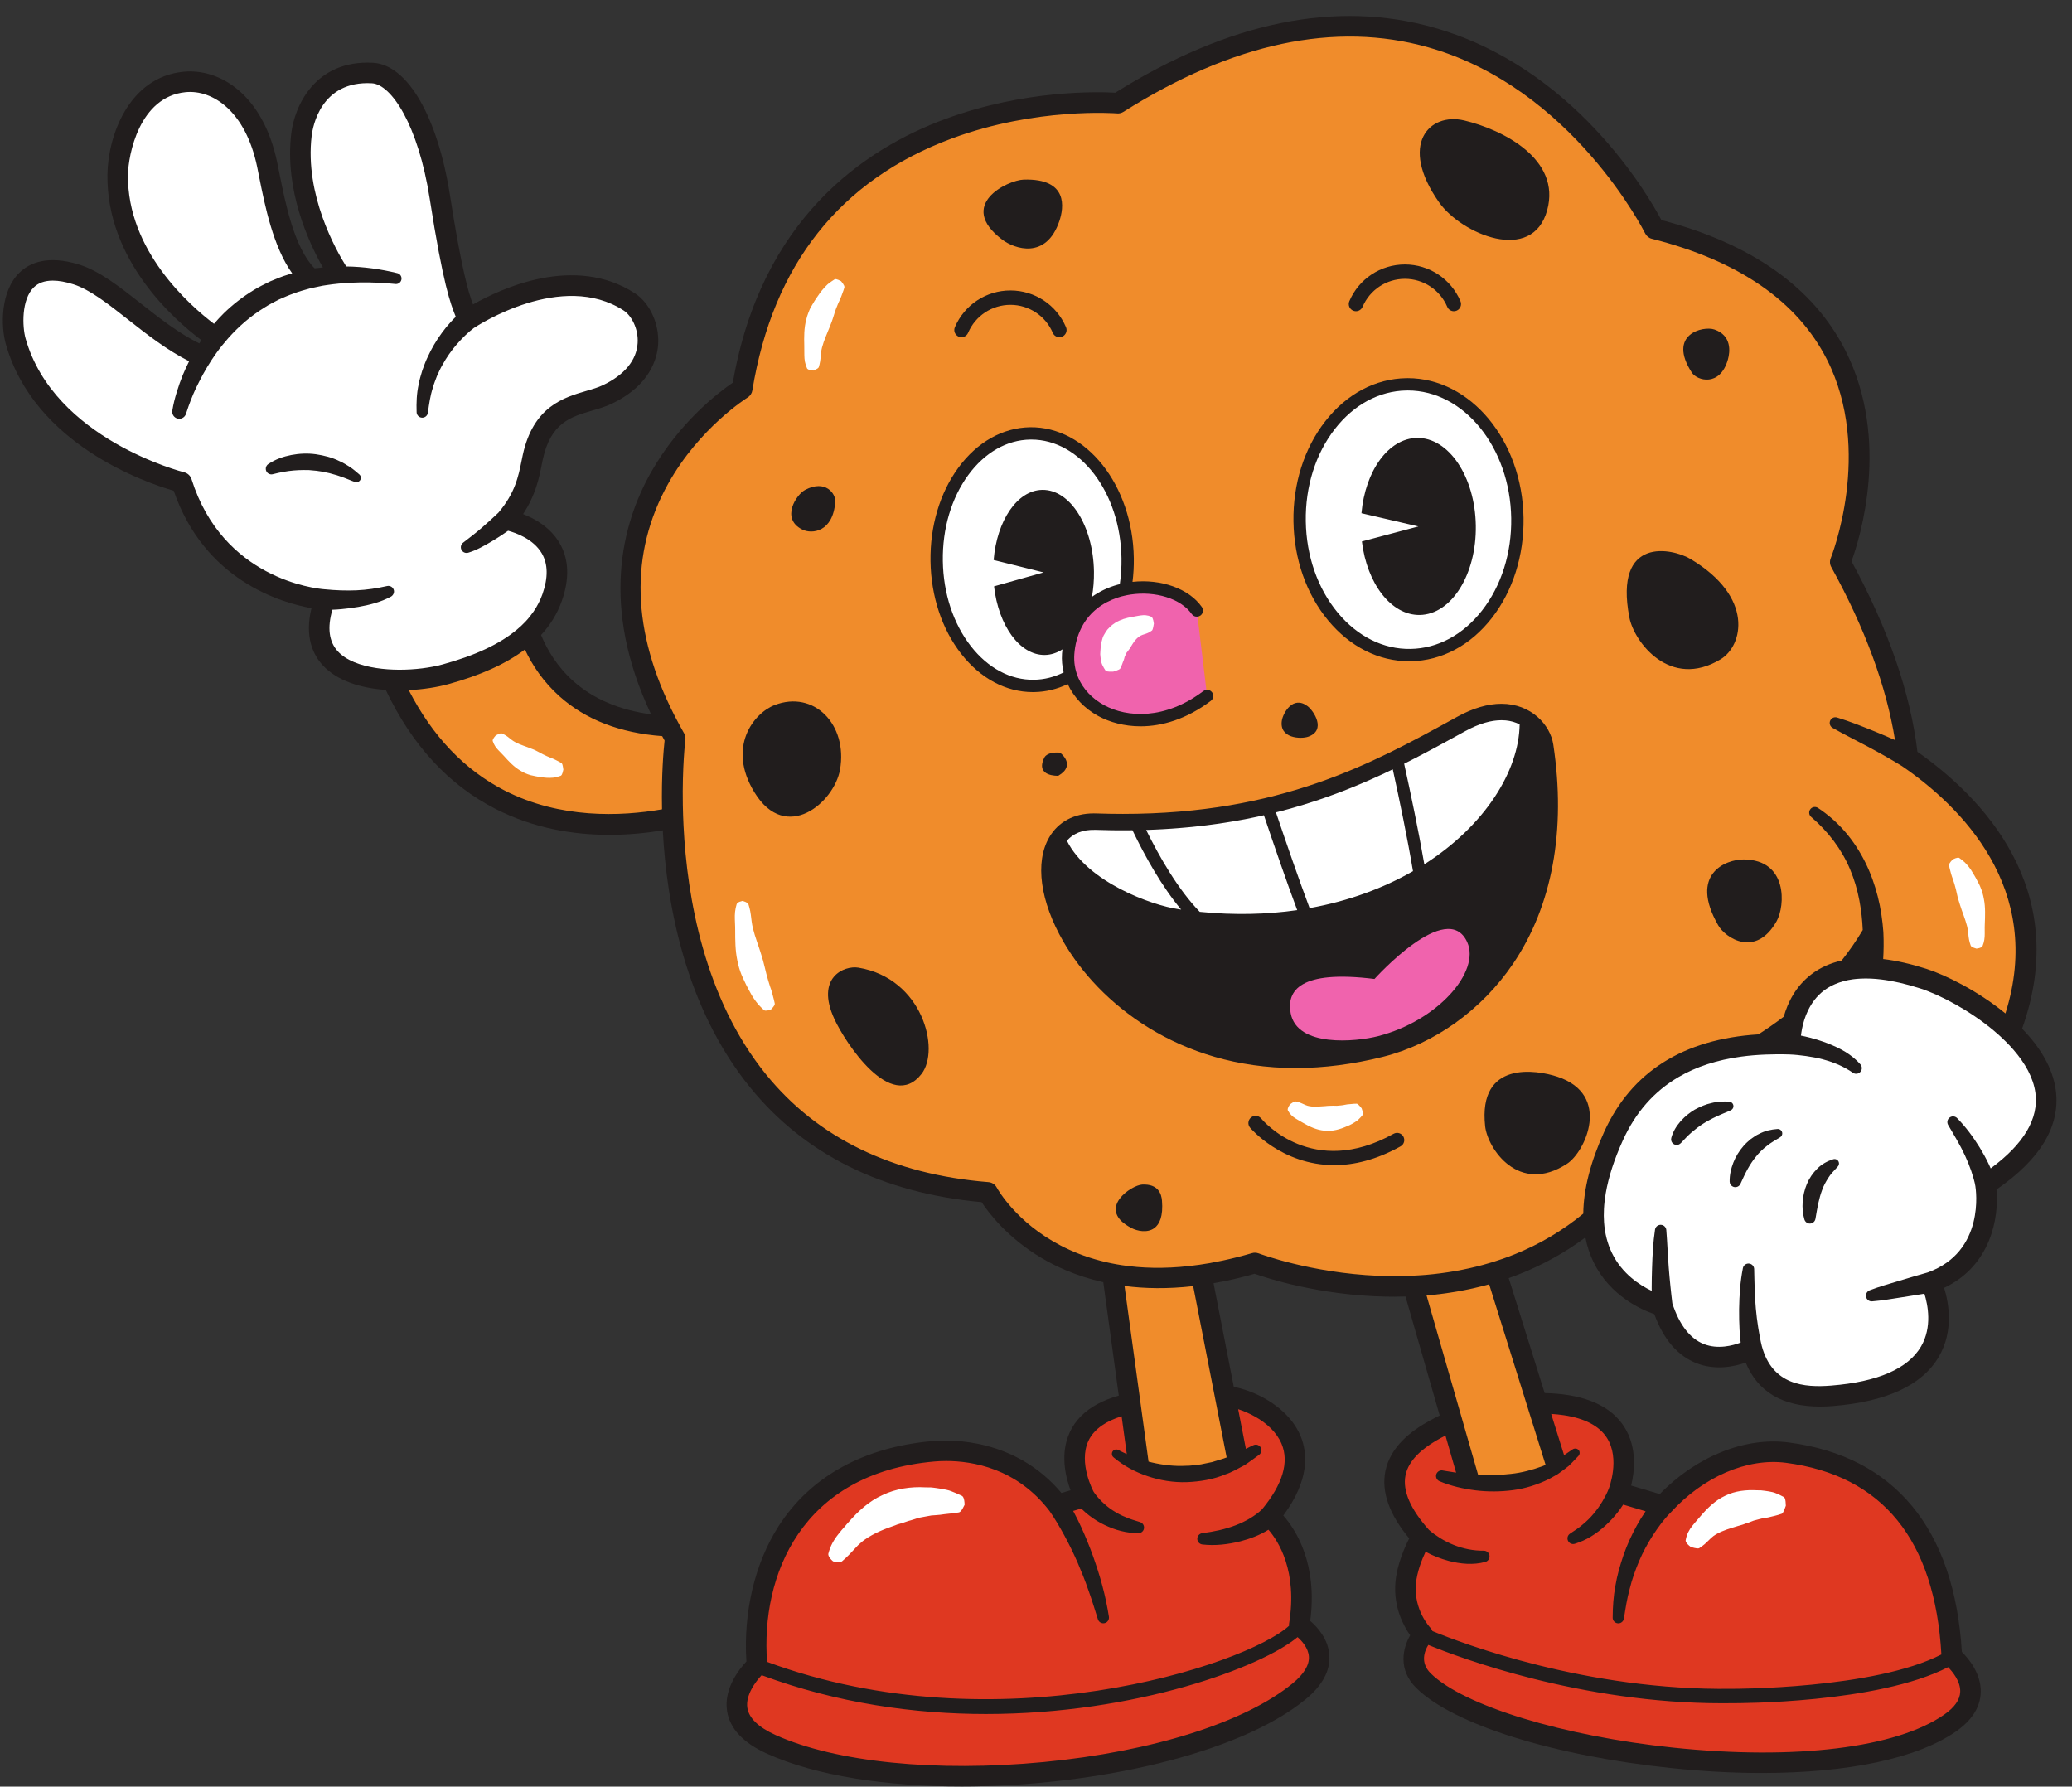 <?xml version="1.0" encoding="UTF-8"?><svg xmlns="http://www.w3.org/2000/svg" xmlns:xlink="http://www.w3.org/1999/xlink" height="434.9" preserveAspectRatio="xMidYMid meet" version="1.0" viewBox="-0.7 -3.9 504.4 434.9" width="504.4" zoomAndPan="magnify"><rect x="-0.7" y="-3.9" width="504.4" height="434.9" fill="#333333" stroke="none"/><g><g id="change1_1"><path d="M 485.32 285.652 C 485.957 292.547 483.938 304.207 472.57 309.59 C 473.68 313.156 474.961 320.02 471.301 326.324 C 467.27 333.273 458.57 337.324 445.449 338.363 C 444.391 338.449 443.371 338.492 442.383 338.492 C 433.254 338.492 427.18 334.902 424.273 327.785 C 421.473 328.77 416.898 329.73 412.301 327.941 C 407.711 326.156 404.254 322.137 402.016 315.984 C 398.895 314.922 391.262 311.582 387.238 303.355 C 386.312 301.465 385.656 299.449 385.242 297.324 C 380.113 301.133 374.805 303.988 369.523 306.109 C 368.543 306.504 367.562 306.875 366.582 307.219 L 375.328 335.203 C 375.824 335.215 376.316 335.23 376.801 335.258 C 377.359 335.285 377.91 335.324 378.445 335.371 C 386.289 336.078 391.758 338.789 394.711 343.441 C 397.914 348.48 397.195 354.387 396.383 357.715 L 403.359 359.785 C 412.234 350.633 424.117 345.832 434.711 347.219 C 460.492 350.586 475.059 368.207 476.883 398.199 C 478.469 399.766 481.652 403.5 481.484 408.117 C 481.352 411.688 479.332 414.859 475.477 417.555 C 466.027 424.152 449.094 427.684 428.223 427.684 C 421.262 427.684 413.863 427.289 406.16 426.488 C 377.418 423.496 353.051 415.848 344.086 407 C 339.582 402.559 340.754 397.355 342.586 394.164 C 340.957 391.859 338.473 387.266 339.004 381.215 C 339.379 376.969 341.223 372.797 342.352 370.586 C 337.508 364.746 335.555 359.27 336.539 354.285 C 337.746 348.188 342.941 344.363 347.152 342.02 C 348.094 341.492 348.984 341.039 349.773 340.656 L 341.449 311.699 C 340.531 311.727 339.609 311.754 338.711 311.754 C 337.988 311.754 337.273 311.742 336.562 311.73 C 320.566 311.387 307.988 307.324 304.715 306.164 C 302.395 306.828 300.148 307.383 297.969 307.844 C 296.867 308.074 295.785 308.277 294.723 308.465 L 299.648 333.691 C 300.906 333.934 302.273 334.32 303.68 334.863 C 308.496 336.723 313.68 340.324 315.902 345.645 C 317.609 349.727 318.164 356.312 311.695 365.012 C 314.668 368.371 320.102 376.621 318.262 390.672 C 319.957 392.125 322.684 395.066 322.918 399.066 C 323.141 402.809 321.203 406.391 317.164 409.719 C 300.883 423.125 265.543 430.957 233.449 430.957 C 215.246 430.957 198.094 428.441 186.039 422.992 C 180.23 420.367 176.949 416.863 176.289 412.582 C 175.461 407.199 179.203 402.461 181.004 400.535 C 180.227 388.555 183.059 376.609 188.84 367.594 C 196.594 355.508 209.566 348.344 226.352 346.879 C 230.98 346.477 246.559 346.254 257.691 359.52 L 259.91 358.867 C 258.68 355.57 257.32 349.914 259.73 344.723 C 261.051 341.875 263.289 339.602 266.406 337.906 C 267.945 337.07 269.691 336.375 271.652 335.824 L 267.879 308.215 C 264.5 307.457 261.484 306.457 258.816 305.328 C 256.637 304.406 254.68 303.406 252.957 302.387 C 244.516 297.395 239.926 291.277 238.262 288.73 C 214.102 286.516 195.141 277.113 181.883 260.766 C 166.09 241.289 161.598 216.152 160.645 198.219 C 156.82 198.855 152.41 199.32 147.664 199.32 C 139.031 199.324 129.285 197.789 119.906 192.996 C 108.5 187.168 99.57 177.453 93.207 164.039 C 87.273 163.613 81.43 161.918 77.852 158.023 C 75.555 155.523 73.398 151.164 75.129 144.145 C 67.699 142.824 49.113 137.383 41.586 115.559 C 35.051 113.676 7.66 104.422 0.719 79.863 C -0.496 75.559 -0.664 67.027 4.062 62.441 C 6.375 60.199 10.789 58.047 18.66 60.531 C 23.562 62.078 28.449 65.93 33.621 70 C 38.148 73.57 42.816 77.23 47.82 79.691 C 47.887 79.586 47.949 79.48 48.016 79.375 C 48.121 79.219 48.234 79.066 48.34 78.906 C 41.691 73.93 25.207 59.473 25.453 38.617 C 25.566 29.273 30.59 14.887 43.973 13.562 C 52.855 12.688 63.367 19.184 66.793 35.688 C 66.953 36.457 67.117 37.285 67.293 38.16 C 68.75 45.48 70.922 56.379 75.855 61.391 L 76.344 61.379 C 76.859 61.301 77.379 61.238 77.895 61.195 C 74.383 55.008 68.582 42.371 70.199 28.629 C 70.992 21.863 76.062 10.617 90.094 11.379 C 98.492 11.832 105.852 24.492 108.84 43.637 C 111.691 61.914 113.379 67.395 114.445 70.211 C 121.184 66.367 139.156 57.953 153.855 67.492 C 157.512 69.863 159.84 74.988 159.516 79.953 C 159.285 83.438 157.52 89.938 148.219 94.375 C 146.699 95.102 145.027 95.59 143.41 96.062 C 138.246 97.57 133.367 98.996 131.438 107.945 C 131.344 108.383 131.254 108.832 131.16 109.297 C 130.52 112.48 129.688 116.637 126.633 121.234 C 129.473 122.336 133.246 124.434 135.492 128.246 C 137.801 132.172 137.996 136.93 136.062 142.391 C 134.984 145.445 133.301 148.199 131.012 150.676 C 132.566 154.406 135.023 158.484 138.914 161.938 C 143.789 166.262 150.109 168.949 157.801 169.988 C 145.406 143.723 150.668 123.711 157.715 111.188 C 164.738 98.699 174.57 91.371 177.695 89.246 C 184.578 49.445 209.617 32.359 229.504 25.035 C 248.844 17.914 266.699 18.434 270.801 18.668 C 298.438 1.406 324.531 -3.93 348.363 2.816 C 382.496 12.469 400.438 43.445 403.738 49.656 C 425.738 55.426 440.809 66.109 448.543 81.426 C 459.578 103.289 452.031 127.223 450.027 132.73 C 458.953 149.152 464.348 164.742 466.074 179.105 C 481.598 190.004 503.742 212.43 491.551 246.504 C 495.77 250.828 498.996 255.887 499.75 261.449 C 500.922 270.113 496.07 278.25 485.32 285.652" fill="#211d1d"/></g><g id="change2_1"><path d="M 338.352 183.367 C 338.055 183.512 337.754 183.656 337.453 183.797 C 337.098 183.969 336.734 184.137 336.375 184.309 C 335.992 184.488 335.605 184.664 335.219 184.844 C 334.848 185.016 334.473 185.184 334.102 185.352 C 333.711 185.527 333.32 185.703 332.926 185.875 C 332.551 186.043 332.172 186.211 331.789 186.375 C 331.387 186.547 330.984 186.719 330.578 186.891 C 330.195 187.055 329.812 187.215 329.426 187.375 C 329.016 187.547 328.598 187.715 328.184 187.883 C 327.793 188.039 327.402 188.195 327.008 188.352 C 326.586 188.52 326.156 188.684 325.727 188.848 C 325.332 188.996 324.938 189.148 324.535 189.301 C 324.102 189.461 323.656 189.621 323.215 189.781 C 322.812 189.926 322.41 190.074 322.004 190.219 C 321.551 190.379 321.09 190.531 320.629 190.688 C 320.227 190.824 319.824 190.965 319.414 191.098 C 318.926 191.262 318.43 191.414 317.934 191.574 C 317.543 191.695 317.156 191.824 316.762 191.945 C 316.195 192.117 315.621 192.285 315.047 192.453 C 314.711 192.551 314.379 192.652 314.043 192.75 C 313.133 193.008 312.215 193.262 311.281 193.504 C 310.961 193.59 310.633 193.664 310.309 193.746 C 310.176 193.781 310.043 193.812 309.91 193.848 C 312.469 201.426 315.566 210.398 318.105 217.152 C 327.711 215.426 336.16 212.242 343.273 208.16 C 341.918 200.109 339.98 190.793 338.352 183.367 Z M 273.391 198.215 C 272.59 198.219 271.777 198.215 270.961 198.207 C 270.57 198.203 270.184 198.203 269.789 198.195 C 268.551 198.18 267.301 198.148 266.027 198.105 C 265.73 198.094 265.449 198.105 265.168 198.113 C 265.027 198.117 264.883 198.121 264.742 198.129 C 264.523 198.145 264.312 198.168 264.102 198.195 C 263.98 198.211 263.855 198.223 263.738 198.238 C 263.496 198.277 263.258 198.328 263.027 198.387 C 262.953 198.402 262.879 198.414 262.805 198.434 C 262.504 198.516 262.215 198.609 261.938 198.715 C 261.879 198.738 261.824 198.766 261.766 198.789 C 261.551 198.879 261.344 198.973 261.141 199.078 C 261.055 199.121 260.973 199.176 260.887 199.223 C 260.723 199.316 260.566 199.41 260.41 199.516 C 260.324 199.574 260.238 199.641 260.152 199.703 C 260.016 199.809 259.879 199.914 259.75 200.027 C 259.664 200.102 259.586 200.176 259.508 200.25 C 259.383 200.367 259.266 200.488 259.148 200.617 C 259.109 200.66 259.062 200.699 259.023 200.742 C 259.023 200.746 259.023 200.75 259.027 200.754 C 264.035 210.793 279.496 216.438 286.242 217.43 C 286.441 217.461 286.637 217.484 286.836 217.512 C 282.031 211.754 277.965 204.41 274.984 198.199 C 274.453 198.207 273.926 198.211 273.391 198.215 Z M 368.547 172.117 C 368.488 172.094 368.434 172.066 368.375 172.047 C 368.141 171.953 367.898 171.871 367.648 171.801 C 367.609 171.789 367.57 171.781 367.531 171.77 C 367.316 171.711 367.094 171.66 366.863 171.613 C 366.789 171.598 366.711 171.586 366.633 171.57 C 366.402 171.531 366.168 171.496 365.926 171.473 C 365.875 171.469 365.828 171.461 365.781 171.457 C 365.492 171.434 365.195 171.422 364.895 171.418 C 364.805 171.418 364.711 171.422 364.617 171.422 C 364.43 171.426 364.238 171.43 364.047 171.445 C 363.938 171.449 363.832 171.461 363.723 171.469 C 363.523 171.484 363.324 171.508 363.121 171.535 C 363.016 171.551 362.914 171.562 362.805 171.578 C 362.559 171.617 362.309 171.664 362.055 171.719 C 361.988 171.734 361.922 171.742 361.852 171.758 C 361.531 171.828 361.203 171.914 360.867 172.012 C 360.773 172.035 360.672 172.07 360.574 172.102 C 360.328 172.176 360.082 172.254 359.828 172.344 C 359.699 172.387 359.57 172.434 359.441 172.484 C 359.207 172.57 358.969 172.66 358.73 172.762 C 358.594 172.816 358.461 172.871 358.32 172.93 C 358.066 173.043 357.809 173.16 357.547 173.285 C 357.422 173.344 357.301 173.398 357.176 173.461 C 356.789 173.648 356.398 173.852 355.996 174.07 C 355.996 174.07 355.992 174.07 355.992 174.074 C 355.07 174.578 354.145 175.09 353.211 175.602 C 352.848 175.801 352.484 176 352.117 176.199 C 351.816 176.363 351.512 176.531 351.211 176.695 C 350.844 176.895 350.477 177.098 350.105 177.297 C 349.801 177.461 349.492 177.629 349.184 177.797 C 348.816 177.992 348.453 178.188 348.086 178.387 C 347.766 178.559 347.441 178.73 347.117 178.902 C 346.758 179.094 346.395 179.289 346.027 179.48 C 345.699 179.652 345.371 179.824 345.043 179.996 C 344.676 180.188 344.309 180.383 343.938 180.57 C 343.605 180.742 343.27 180.918 342.93 181.09 C 342.562 181.277 342.191 181.469 341.816 181.656 C 341.586 181.773 341.355 181.891 341.121 182.008 C 342.711 189.227 344.633 198.395 346.035 206.492 C 360.758 197.102 369.066 183.812 369.238 172.43 C 369.188 172.406 369.133 172.379 369.078 172.352 C 368.906 172.27 368.73 172.191 368.547 172.117 Z M 306.98 194.551 C 306.98 194.547 306.98 194.547 306.98 194.547 C 306.48 194.66 305.984 194.777 305.477 194.887 C 305.043 194.98 304.598 195.07 304.156 195.16 C 303.594 195.277 303.031 195.395 302.461 195.504 C 302.004 195.594 301.535 195.676 301.07 195.758 C 300.504 195.863 299.938 195.965 299.359 196.062 C 298.883 196.145 298.398 196.219 297.914 196.297 C 297.34 196.387 296.766 196.48 296.18 196.566 C 295.684 196.641 295.18 196.707 294.68 196.773 C 294.094 196.855 293.504 196.934 292.91 197.008 C 292.398 197.07 291.879 197.129 291.359 197.188 C 290.762 197.258 290.16 197.324 289.551 197.387 C 289.023 197.438 288.488 197.488 287.953 197.535 C 287.34 197.594 286.723 197.648 286.098 197.695 C 285.555 197.738 285.008 197.777 284.461 197.816 C 283.828 197.859 283.191 197.902 282.551 197.938 C 281.992 197.969 281.434 197.996 280.871 198.023 C 280.219 198.055 279.562 198.082 278.898 198.105 C 278.703 198.113 278.512 198.121 278.316 198.129 C 281.645 204.891 286.172 212.715 291.363 218.059 C 299.855 218.91 307.785 218.691 315.086 217.641 C 312.539 210.832 309.488 201.988 306.98 194.551 Z M 331.836 263.84 L 331.047 263.855 C 330.535 263.879 330.051 263.941 329.582 263.992 C 328.621 264.016 327.777 264.336 326.902 264.379 L 325.609 264.496 C 325.188 264.523 324.762 264.453 324.348 264.473 C 323.523 264.516 322.738 264.484 321.934 264.605 C 320.355 264.695 318.648 264.93 316.906 264.637 C 316.031 264.504 315.266 264.086 314.461 263.738 C 314.074 263.539 313.637 263.41 313.191 263.277 L 312.488 263.109 C 312.379 263.07 312.203 263.109 311.934 263.246 L 311.438 263.535 C 311.211 263.684 310.953 263.887 310.691 264.039 C 310.523 264.285 310.352 264.578 310.223 264.812 L 310.008 265.355 C 309.926 265.672 309.945 265.879 310.031 265.996 C 310.184 266.273 310.344 266.543 310.527 266.781 C 310.883 267.285 311.312 267.695 311.773 268.062 C 312.723 268.762 313.77 269.297 314.797 269.902 C 316.848 271.105 319.191 272.227 321.699 272.422 C 324.191 272.703 326.66 271.973 328.816 271.012 C 329.934 270.598 330.934 269.988 331.898 269.344 C 332.371 269.008 332.777 268.555 333.184 268.133 L 333.762 267.461 C 333.977 267.281 334.039 266.809 333.48 265.305 C 332.469 264.031 332.078 263.789 331.836 263.84 Z M 139.855 182.695 L 139.078 182.246 L 137.566 181.473 C 136.582 180.984 135.59 180.699 134.645 180.246 C 132.723 179.434 131.055 178.23 129.125 177.562 C 127.254 176.773 125.141 176.207 123.215 175.176 C 122.246 174.672 121.445 173.949 120.594 173.293 C 120.176 172.957 119.699 172.672 119.199 172.406 C 118.938 172.277 118.68 172.156 118.406 172.039 C 118.285 171.965 118.078 171.969 117.746 172.07 L 117.137 172.301 L 116.215 172.746 C 115.992 173 115.75 173.297 115.562 173.539 L 115.23 174.109 C 115.078 174.441 115.062 174.672 115.133 174.816 C 115.242 175.145 115.363 175.469 115.508 175.766 C 115.785 176.375 116.145 176.918 116.551 177.41 C 117.375 178.395 118.336 179.223 119.191 180.191 C 120.914 182.109 122.758 184.102 125.066 185.441 C 126.18 186.172 127.43 186.68 128.699 187.074 C 130.016 187.363 131.312 187.664 132.637 187.809 C 133.945 188.02 135.266 188.121 136.594 188.012 C 137.254 187.992 137.922 187.816 138.578 187.641 L 139.555 187.336 C 139.871 187.285 140.219 186.871 140.578 185.086 C 140.355 183.254 140.121 182.789 139.855 182.695 Z M 189.613 242.367 L 189.07 240.285 C 188.887 239.598 188.672 238.934 188.426 238.289 L 187.812 236.293 C 187.004 233.633 186.551 230.898 185.656 228.277 C 184.863 225.633 183.781 222.988 183.105 220.219 C 182.762 218.836 182.641 217.426 182.457 216.023 C 182.367 215.32 182.227 214.617 182.047 213.918 L 181.742 212.863 C 181.637 212.504 181.293 212.172 179.918 211.75 C 179.23 211.902 178.762 212.086 178.504 212.27 C 178.211 212.457 178.09 212.648 178.051 212.84 C 177.938 213.223 177.836 213.605 177.758 213.988 C 177.594 214.754 177.527 215.523 177.508 216.285 C 177.477 217.816 177.629 219.332 177.613 220.871 C 177.621 223.938 177.633 227.082 178.266 230.133 C 178.559 231.66 178.98 233.168 179.566 234.617 C 179.852 235.344 180.223 236.043 180.547 236.754 C 180.863 237.465 181.211 238.164 181.594 238.852 L 182.703 240.91 C 183.105 241.582 183.543 242.234 184.012 242.867 C 184.449 243.512 184.992 244.098 185.559 244.66 L 186.422 245.488 C 186.676 245.781 187.172 245.938 188.691 245.422 C 189.844 244.27 189.969 243.789 189.855 243.445 Z M 203.082 74.145 C 203.309 73.598 203.438 73.016 203.648 72.461 C 203.844 71.902 204.004 71.32 204.18 70.746 C 204.348 70.164 204.613 69.629 204.824 69.059 C 205.238 67.914 205.84 66.871 206.266 65.684 L 206.93 63.883 L 207.227 62.926 C 207.371 62.637 207.246 62.141 206.188 60.809 C 204.727 60 204.191 60.023 203.926 60.254 L 203.004 60.859 C 202.414 61.285 201.793 61.703 201.309 62.234 C 200.281 63.258 199.363 64.375 198.574 65.586 C 197.719 66.762 196.965 68.008 196.234 69.281 C 195.863 69.914 195.613 70.602 195.352 71.281 C 195.086 71.965 194.859 72.656 194.707 73.371 C 193.934 76.195 193.965 79.172 194.035 82.023 C 194.082 83.453 194.004 84.863 194.105 86.281 C 194.176 86.992 194.293 87.699 194.527 88.398 C 194.633 88.746 194.77 89.094 194.926 89.441 C 194.977 89.613 195.141 89.777 195.461 89.922 L 196.055 90.113 C 196.332 90.16 196.684 90.203 196.992 90.234 L 197.863 89.863 L 198.398 89.562 C 198.672 89.383 198.805 89.215 198.828 89.059 L 199.078 88.125 C 199.215 87.508 199.34 86.891 199.379 86.281 C 199.508 85.062 199.555 83.832 199.883 82.633 C 200.512 80.234 201.578 78 202.438 75.797 C 202.629 75.238 202.871 74.695 203.082 74.145 Z M 472.445 205.152 C 472.613 205.719 472.742 206.293 472.895 206.852 C 473.039 207.41 473.238 207.93 473.43 208.453 L 473.941 210.051 C 474.281 211.109 474.508 212.211 474.75 213.297 C 474.863 213.844 474.996 214.379 475.172 214.906 C 475.324 215.438 475.48 215.977 475.664 216.504 C 476.316 218.641 477.27 220.785 477.844 223.059 C 478.137 224.191 478.207 225.352 478.348 226.508 C 478.414 227.086 478.535 227.66 478.699 228.242 C 478.789 228.535 478.879 228.82 478.984 229.113 C 479.016 229.262 479.148 229.406 479.422 229.566 L 479.941 229.812 L 480.789 230.094 C 481.078 230.039 481.406 229.98 481.664 229.914 L 482.211 229.707 C 482.496 229.559 482.645 229.402 482.684 229.242 C 482.805 228.93 482.922 228.605 483.004 228.289 C 483.184 227.652 483.289 227.008 483.32 226.367 C 483.398 225.086 483.297 223.812 483.367 222.52 C 483.469 219.941 483.594 217.27 483.086 214.668 C 482.863 213.363 482.496 212.082 481.961 210.859 C 481.727 210.238 481.363 209.656 481.066 209.059 C 480.758 208.465 480.469 207.867 480.105 207.297 L 479.07 205.582 C 478.695 205.027 478.27 204.496 477.824 203.992 C 477.402 203.473 476.898 203.008 476.352 202.582 L 475.523 201.961 C 475.293 201.73 474.793 201.676 473.371 202.355 C 472.289 203.539 472.133 203.988 472.242 204.262 Z M 268.141 147.836 C 267.859 148.109 267.586 148.395 267.316 148.684 C 267.082 148.996 266.859 149.32 266.652 149.656 C 266.25 150.328 265.805 151.008 265.625 151.758 C 265.398 152.492 265.238 153.246 265.074 153.977 L 264.98 155.223 L 264.914 156.129 C 264.895 156.48 264.855 156.84 264.859 157.18 C 264.887 157.516 264.914 157.852 264.953 158.188 C 264.969 158.309 264.988 158.43 265.008 158.555 C 265.074 159.094 265.164 159.633 265.301 160.156 C 265.48 160.785 265.82 161.367 266.129 161.945 L 266.652 162.789 C 266.766 163.07 267.293 163.309 269.32 163.234 C 271.293 162.633 271.762 162.34 271.816 162.09 L 272.176 161.34 C 272.391 160.855 272.547 160.379 272.707 159.945 C 272.91 159.52 273.055 159.113 273.164 158.711 C 273.223 158.512 273.27 158.312 273.312 158.117 C 273.379 157.93 273.477 157.766 273.551 157.594 L 274.023 156.609 C 274.246 156.344 274.477 156.102 274.637 155.844 C 274.766 155.555 275.035 155.402 275.148 155.145 C 275.23 155.031 275.27 154.891 275.34 154.766 C 275.426 154.656 275.512 154.543 275.586 154.422 C 276.168 153.484 276.922 152.066 278.379 151.062 C 279.086 150.555 279.941 150.328 280.801 150.051 C 281.23 149.898 281.656 149.715 282.094 149.438 C 282.309 149.305 282.527 149.164 282.754 149 C 282.867 148.945 282.965 148.766 283.074 148.398 L 283.246 147.699 C 283.301 147.367 283.363 146.949 283.445 146.582 C 283.391 146.211 283.32 145.793 283.242 145.457 L 283.012 144.77 C 282.855 144.41 282.688 144.227 282.535 144.191 C 282.227 144.066 281.914 143.949 281.598 143.863 C 280.973 143.711 280.336 143.621 279.715 143.676 C 278.465 143.734 277.254 144.07 275.949 144.27 C 274.969 144.43 273.922 144.66 272.879 145.004 C 271.926 145.32 270.98 145.738 270.086 146.293 C 269.395 146.723 268.738 147.223 268.141 147.836 Z M 437.023 359.309 L 435.926 358.746 C 435.18 358.398 434.43 358.047 433.645 357.852 C 432.855 357.672 432.055 357.531 431.246 357.434 C 430.844 357.375 430.438 357.332 430.031 357.289 C 429.625 357.27 429.211 357.277 428.801 357.273 C 425.523 357.094 421.98 357.426 418.895 358.977 C 415.746 360.422 413.234 362.961 411.105 365.461 C 410.043 366.727 408.926 367.91 408.004 369.258 C 407.562 369.945 407.184 370.676 406.934 371.484 C 406.801 371.879 406.699 372.305 406.625 372.73 C 406.566 372.93 406.598 373.184 406.84 373.555 C 407.043 373.891 407.488 374.367 408.234 374.922 C 410.066 375.422 410.59 375.438 410.879 375.23 L 411.719 374.656 C 412.242 374.254 412.758 373.859 413.18 373.406 C 414.086 372.547 414.922 371.613 416.02 370.992 C 418.195 369.715 420.578 369.098 422.766 368.406 C 423.305 368.215 423.891 368.121 424.43 367.922 C 424.703 367.832 424.973 367.723 425.242 367.617 C 425.523 367.535 425.805 367.453 426.086 367.352 C 426.645 367.172 427.191 366.891 427.77 366.703 L 429.551 366.23 C 429.852 366.156 430.152 366.066 430.461 366.004 C 430.77 365.965 431.086 365.922 431.398 365.867 C 432.023 365.773 432.66 365.633 433.305 365.457 C 433.953 365.281 434.621 365.176 435.305 364.949 L 436.348 364.609 C 436.695 364.551 437.078 364.117 437.754 362.074 C 437.719 359.953 437.387 359.445 437.023 359.309 Z M 237.652 359.66 L 236.238 359.016 C 235.277 358.641 234.32 358.168 233.305 357.973 C 232.293 357.75 231.266 357.586 230.23 357.449 C 229.711 357.379 229.195 357.301 228.672 357.266 L 227.09 357.246 C 222.883 357.004 218.406 357.621 214.477 359.523 C 210.473 361.312 207.227 364.371 204.488 367.504 C 204.113 367.867 203.809 368.293 203.469 368.688 L 202.441 369.855 C 201.801 370.664 201.121 371.445 200.555 372.312 C 199.98 373.172 199.48 374.082 199.109 375.066 C 198.91 375.547 198.762 376.066 198.621 376.578 C 198.531 376.82 198.531 377.121 198.73 377.527 C 198.895 377.898 199.285 378.406 199.961 378.992 C 201.75 379.348 202.312 379.23 202.656 378.918 L 203.656 378.02 C 204.301 377.406 204.934 376.805 205.504 376.16 L 207.27 374.285 C 207.906 373.715 208.531 373.125 209.23 372.637 C 212.047 370.652 215.188 369.434 218.203 368.402 C 218.93 368.059 219.734 367.926 220.492 367.672 C 221.254 367.434 221.992 367.109 222.785 366.934 C 223.566 366.719 224.34 366.441 225.129 366.188 L 227.59 365.734 L 228.832 365.508 C 229.254 365.461 229.68 365.457 230.105 365.418 C 230.961 365.359 231.816 365.273 232.695 365.129 C 233.566 364.988 234.465 364.977 235.375 364.84 L 236.762 364.633 C 237.223 364.609 237.734 364.238 238.605 362.363 C 238.547 360.34 238.125 359.828 237.652 359.66 Z M 51.395 74.922 C 52.164 74.031 52.961 73.16 53.801 72.332 C 55.996 70.203 58.434 68.312 61.055 66.719 C 62.359 65.906 63.746 65.246 65.121 64.57 C 66.539 63.996 67.941 63.367 69.41 62.953 C 69.746 62.832 70.086 62.73 70.426 62.633 C 65.797 56.184 63.785 46.156 62.387 39.141 C 62.215 38.277 62.055 37.461 61.898 36.703 C 59.102 23.242 51.117 17.875 44.465 18.539 C 33.211 19.652 30.512 33.805 30.453 38.68 C 30.234 57.09 45.469 70.434 51.395 74.922 Z M 86.777 111.594 C 86.055 110.965 85.309 110.328 84.5 109.781 C 83.664 109.285 82.852 108.719 81.93 108.348 C 80.16 107.461 78.195 106.977 76.219 106.676 C 74.23 106.402 72.195 106.48 70.234 106.855 C 68.25 107.242 66.41 107.871 64.609 109.066 C 64.141 109.383 63.895 109.969 64.043 110.551 C 64.23 111.281 64.977 111.727 65.711 111.535 L 65.898 111.488 C 67.406 111.102 69.148 110.766 70.785 110.625 C 71.617 110.562 72.449 110.508 73.277 110.516 L 74.523 110.531 L 75.762 110.645 C 76.18 110.648 76.586 110.742 77 110.797 C 77.41 110.855 77.824 110.91 78.23 111.012 L 79.465 111.27 L 80.684 111.613 C 81.516 111.812 82.301 112.152 83.129 112.418 C 83.949 112.707 84.734 113.098 85.594 113.383 L 85.73 113.43 C 86.129 113.559 86.59 113.449 86.883 113.113 C 87.273 112.664 87.227 111.984 86.777 111.594 Z M 154.523 79.629 C 154.254 83.812 151.328 87.352 146.066 89.863 C 144.91 90.414 143.5 90.828 142.008 91.266 C 136.562 92.855 129.105 95.031 126.551 106.891 C 126.449 107.352 126.355 107.824 126.258 108.312 C 125.52 111.988 124.684 116.148 120.617 120.91 C 120.012 121.492 119.363 122.078 118.73 122.664 C 118.016 123.316 117.285 123.961 116.559 124.594 C 115.094 125.863 113.57 127.023 112.086 128.16 L 112.031 128.203 C 111.586 128.547 111.375 129.141 111.547 129.715 C 111.773 130.449 112.551 130.863 113.285 130.641 C 115.367 130.008 117.164 128.957 118.941 127.922 C 119.828 127.402 120.688 126.848 121.543 126.285 C 122.035 125.965 122.512 125.633 122.988 125.297 C 124.887 125.809 129.148 127.305 131.199 130.809 C 132.711 133.395 132.762 136.73 131.352 140.727 C 130.82 142.227 130.094 143.641 129.176 144.98 C 128.598 145.824 127.945 146.637 127.211 147.418 C 126.594 148.078 125.902 148.711 125.172 149.328 C 120.988 152.852 114.977 155.668 107.023 157.84 C 104.074 158.645 100.289 159.133 96.477 159.125 C 95.551 159.121 94.629 159.09 93.711 159.023 C 92.758 158.957 91.816 158.852 90.898 158.711 C 87.016 158.117 83.559 156.848 81.535 154.641 C 79.375 152.289 78.941 148.887 80.215 144.523 C 80.949 144.496 81.672 144.449 82.414 144.379 C 83.75 144.258 85.082 144.082 86.41 143.855 C 86.445 143.852 86.484 143.848 86.52 143.84 C 89.234 143.359 91.984 142.684 94.496 141.32 C 94.676 141.223 94.816 141.078 94.934 140.918 C 95.168 140.605 95.281 140.203 95.188 139.793 C 95.02 139.047 94.277 138.578 93.531 138.75 L 93.477 138.762 C 91.059 139.312 88.59 139.684 86.066 139.797 C 84.805 139.848 83.539 139.852 82.273 139.809 C 81.027 139.75 79.711 139.699 78.555 139.562 L 78.523 139.559 C 78.445 139.551 78.367 139.547 78.289 139.543 C 75.957 139.359 53.547 136.945 45.926 112.742 C 45.66 111.91 44.98 111.277 44.137 111.066 C 43.82 110.988 12.461 103.023 5.531 78.504 C 4.719 75.621 4.473 69.012 7.543 66.031 C 8.66 64.949 10.203 64.406 12.156 64.406 C 13.602 64.406 15.27 64.703 17.156 65.301 C 21.188 66.57 25.723 70.145 30.527 73.93 C 34.973 77.434 39.934 81.324 45.34 84.035 C 44.793 85.133 44.273 86.238 43.805 87.363 C 43.242 88.758 42.742 90.172 42.309 91.609 C 41.863 93.062 41.504 94.461 41.246 96.055 C 41.113 96.879 41.598 97.695 42.414 97.961 C 43.316 98.246 44.281 97.754 44.57 96.852 L 44.605 96.742 C 44.789 96.168 44.988 95.59 45.195 95.004 C 45.898 93.027 46.734 91.012 47.719 89.137 C 48.34 87.887 49.008 86.664 49.723 85.473 C 50.422 84.309 51.16 83.172 51.945 82.07 C 52.848 80.805 53.824 79.598 54.848 78.441 C 57.426 75.535 60.371 72.992 63.656 70.98 C 64.781 70.238 65.992 69.641 67.184 69.016 C 68.422 68.48 69.652 67.918 70.938 67.488 C 72.086 67.023 73.297 66.73 74.492 66.383 C 74.605 66.348 74.719 66.316 74.832 66.285 L 76.836 65.859 C 77.5 65.695 78.176 65.582 78.859 65.492 C 80.742 65.207 82.652 65.027 84.578 64.926 C 87.652 64.766 90.766 64.832 93.887 65.082 C 94.445 65.129 95.008 65.176 95.566 65.23 C 96.223 65.297 96.848 64.871 97.008 64.215 C 97.184 63.492 96.746 62.766 96.023 62.59 C 91.992 61.602 87.812 61.02 83.586 60.961 C 81 56.844 73.488 43.465 75.164 29.211 C 75.43 26.949 77.383 15.695 89.824 16.371 C 94.566 16.629 101.109 26.539 103.898 44.406 C 107.199 65.551 108.992 70.047 110.176 73.023 C 110.203 73.09 110.223 73.148 110.25 73.215 C 109.836 73.613 109.445 74.031 109.059 74.445 C 108.664 74.879 108.293 75.32 107.914 75.762 L 106.859 77.137 C 105.488 78.992 104.32 80.996 103.367 83.098 C 102.859 84.129 102.496 85.227 102.094 86.301 C 101.781 87.41 101.402 88.496 101.223 89.637 C 100.719 91.879 100.641 94.188 100.719 96.445 C 100.738 97.102 101.23 97.668 101.902 97.762 C 102.656 97.867 103.352 97.344 103.457 96.59 L 103.473 96.488 C 103.758 94.441 104.031 92.422 104.672 90.492 C 104.922 89.512 105.328 88.578 105.672 87.633 C 106.105 86.719 106.484 85.789 107.008 84.922 C 107.98 83.156 109.133 81.488 110.449 79.973 C 111.109 79.215 111.793 78.48 112.508 77.785 C 112.867 77.445 113.227 77.102 113.602 76.785 C 113.941 76.488 114.336 76.172 114.625 75.961 C 115.613 75.301 136.105 61.934 151.137 71.688 C 152.953 72.867 154.758 76.051 154.523 79.629 Z M 446.93 278.996 C 446.75 278.426 446.141 278.105 445.566 278.289 C 444.176 278.727 442.781 279.457 441.711 280.559 C 440.621 281.621 439.734 282.922 439.16 284.309 C 438.59 285.699 438.238 287.148 438.137 288.602 C 438.035 290.07 438.117 291.457 438.555 292.949 C 438.695 293.438 439.105 293.828 439.637 293.926 C 440.391 294.059 441.109 293.559 441.246 292.805 L 441.277 292.629 C 441.477 291.504 441.672 290.25 441.914 289.113 C 442.172 287.965 442.465 286.852 442.863 285.801 C 443.227 284.73 443.77 283.781 444.359 282.84 C 444.945 281.875 445.754 281.098 446.59 280.172 L 446.699 280.051 C 446.949 279.773 447.051 279.375 446.93 278.996 Z M 433.168 271.934 C 433.125 271.336 432.609 270.883 432.008 270.922 C 430.484 271.027 428.906 271.371 427.504 272.133 C 426.758 272.445 426.137 272.957 425.465 273.402 C 424.855 273.926 424.246 274.453 423.727 275.062 C 422.676 276.27 421.828 277.637 421.262 279.098 C 420.691 280.574 420.344 282.031 420.359 283.715 C 420.363 284.234 420.664 284.727 421.164 284.957 C 421.859 285.273 422.676 284.969 422.992 284.273 L 423.074 284.086 C 423.57 283 424.129 281.773 424.723 280.699 C 425.332 279.605 426 278.578 426.77 277.648 C 427.512 276.691 428.379 275.855 429.344 275.102 C 430.289 274.305 431.395 273.715 432.547 272.996 L 432.656 272.93 C 432.988 272.723 433.195 272.348 433.168 271.934 Z M 418.789 267.152 C 419.371 266.902 419.973 266.691 420.57 266.391 L 420.684 266.336 C 421.016 266.168 421.254 265.836 421.281 265.438 C 421.32 264.836 420.867 264.312 420.266 264.27 C 419.555 264.219 418.836 264.215 418.113 264.258 C 417.406 264.355 416.672 264.398 415.969 264.598 C 414.539 264.902 413.168 265.496 411.859 266.207 C 410.66 266.926 409.547 267.801 408.598 268.848 C 408.531 268.918 408.461 268.984 408.398 269.059 C 407.402 270.223 406.613 271.434 406.156 273.082 C 406.125 273.195 406.109 273.312 406.109 273.43 C 406.105 273.781 406.234 274.133 406.5 274.398 C 407.023 274.934 407.883 274.938 408.418 274.41 L 408.684 274.152 C 409.016 273.824 409.438 273.32 409.844 272.926 C 410.258 272.512 410.676 272.102 411.121 271.723 C 412.008 270.965 412.934 270.254 413.926 269.621 C 414.434 269.32 414.926 268.992 415.465 268.73 C 415.98 268.422 416.535 268.184 417.086 267.91 C 417.629 267.629 418.219 267.426 418.789 267.152 Z M 483.906 280.512 C 483.75 280.148 483.586 279.789 483.418 279.438 C 482.754 278.039 482.008 276.707 481.219 275.41 C 480.418 274.121 479.574 272.867 478.664 271.672 C 477.754 270.477 476.777 269.336 475.73 268.27 C 475.297 267.832 474.609 267.719 474.051 268.043 C 473.387 268.426 473.16 269.273 473.543 269.934 L 473.559 269.965 C 474.273 271.203 475.02 272.402 475.699 273.633 C 476.398 274.852 477.051 276.09 477.637 277.348 C 478.219 278.609 478.746 279.887 479.184 281.172 C 479.398 281.816 479.605 282.461 479.781 283.098 C 479.875 283.418 479.949 283.734 480.023 284.047 C 480.086 284.324 480.156 284.676 480.18 284.852 C 480.18 284.852 480.176 284.855 480.18 284.859 C 480.285 285.508 482.668 300.77 468.57 305.84 C 467.453 306.16 466.336 306.465 465.223 306.805 L 461.613 307.887 C 459.211 308.609 456.793 309.285 454.43 310.191 C 453.867 310.41 453.492 310.977 453.543 311.605 C 453.602 312.371 454.273 312.941 455.039 312.879 C 457.562 312.676 460.035 312.238 462.516 311.855 L 466.238 311.266 C 466.75 311.191 467.258 311.102 467.77 311.016 C 468.613 313.734 469.703 319.148 466.957 323.848 C 463.789 329.273 456.418 332.48 445.055 333.383 C 438.547 333.898 430.754 333.27 428.191 323.777 C 427.844 322.422 427.574 320.836 427.324 319.332 C 427.074 317.773 426.875 316.199 426.734 314.617 C 426.598 313.031 426.492 311.441 426.453 309.848 C 426.383 308.25 426.379 306.652 426.328 305.039 L 426.328 305.012 C 426.309 304.383 425.855 303.828 425.215 303.699 C 424.465 303.551 423.734 304.035 423.586 304.785 C 422.934 308.066 422.715 311.418 422.664 314.77 C 422.645 316.449 422.684 318.133 422.773 319.82 C 422.832 320.859 422.918 321.871 423.043 322.906 C 421.078 323.66 417.488 324.609 414.082 323.27 C 410.715 321.945 408.137 318.617 406.414 313.387 C 406.238 312.035 406.102 310.625 405.949 309.234 C 405.793 307.723 405.652 306.199 405.535 304.68 C 405.297 301.637 405.191 298.59 404.941 295.523 L 404.941 295.516 C 404.891 294.891 404.414 294.359 403.77 294.262 C 403.012 294.145 402.305 294.664 402.191 295.422 C 401.719 298.523 401.57 301.645 401.469 304.77 C 401.414 306.328 401.387 307.895 401.379 309.461 C 401.375 309.75 401.383 310.035 401.387 310.324 C 398.441 308.926 394.148 306.148 391.703 301.102 C 390.613 298.859 389.98 296.371 389.785 293.652 C 389.711 292.59 389.699 291.492 389.762 290.363 C 389.828 289.113 389.98 287.82 390.211 286.484 C 390.891 282.566 392.27 278.289 394.375 273.664 C 397.473 266.852 401.977 261.75 407.922 258.273 C 412.238 255.75 417.324 254.098 423.211 253.301 C 425.086 253.047 427.039 252.883 429.078 252.801 C 430.984 252.727 432.945 252.703 435 252.781 C 435.004 252.781 435.004 252.781 435.004 252.781 C 436.238 252.82 437.645 252.992 438.961 253.164 C 440.324 253.359 441.684 253.613 443.008 253.957 C 444.328 254.309 445.613 254.746 446.848 255.273 C 448.066 255.816 449.215 256.449 450.305 257.191 L 450.375 257.242 C 450.883 257.586 451.574 257.562 452.059 257.141 C 452.637 256.641 452.695 255.77 452.195 255.191 C 451.129 253.965 449.844 252.969 448.5 252.129 C 447.141 251.316 445.719 250.664 444.273 250.09 C 442.828 249.531 441.355 249.07 439.867 248.68 C 439.145 248.492 438.438 248.328 437.715 248.188 C 437.773 247.699 437.855 247.148 437.973 246.547 C 438.238 245.188 438.691 243.598 439.465 242.016 C 440.316 240.27 441.551 238.543 443.355 237.188 C 444.156 236.586 445.047 236.082 446.008 235.664 C 447.324 235.094 448.781 234.695 450.387 234.477 C 450.977 234.398 451.586 234.348 452.215 234.316 C 453.027 234.273 453.871 234.27 454.746 234.309 C 455.551 234.344 456.383 234.414 457.242 234.52 C 460.113 234.867 463.277 235.59 466.734 236.699 C 471.438 238.207 478.777 242.016 484.793 247.086 C 485.773 247.914 486.719 248.777 487.613 249.668 C 488.266 250.316 488.887 250.98 489.473 251.66 C 492.277 254.895 494.297 258.445 494.793 262.117 C 495.645 268.402 491.973 274.578 483.906 280.512 Z M 330.73 121.027 L 344.586 124.246 L 330.836 127.898 C 332.062 138.148 337.957 145.902 344.918 145.797 C 352.641 145.676 358.75 135.934 358.566 124.031 C 358.383 112.133 351.973 102.582 344.25 102.699 C 337.289 102.809 331.637 110.742 330.73 121.027 Z M 324.953 145.238 C 320.07 139.355 317.305 131.453 317.176 122.992 C 317.043 114.531 319.562 106.547 324.262 100.516 C 328.887 94.578 335.074 91.254 341.691 91.152 C 341.797 91.148 341.902 91.148 342.004 91.148 C 355.652 91.148 366.918 105.004 367.184 122.219 C 367.316 130.68 364.801 138.66 360.098 144.695 C 355.473 150.633 349.281 153.957 342.668 154.059 C 336.098 154.184 329.762 151.031 324.953 145.238 Z M 258.227 159.785 C 255.98 160.898 253.555 161.527 251.02 161.566 C 245.297 161.664 239.832 158.754 235.648 153.395 C 231.367 147.914 228.941 140.555 228.82 132.672 C 228.695 124.785 230.895 117.352 235.004 111.742 C 239.02 106.258 244.387 103.188 250.113 103.098 C 250.199 103.098 250.281 103.098 250.367 103.098 C 262.246 103.098 272.066 115.992 272.312 131.996 C 272.348 134.156 272.199 136.266 271.898 138.301 C 271.738 138.34 271.578 138.371 271.418 138.414 C 269.031 139.074 266.926 140.086 265.117 141.387 C 265.465 139.449 265.641 137.387 265.609 135.246 C 265.438 124.148 259.805 115.238 253.031 115.344 C 246.926 115.438 241.977 122.828 241.188 132.418 L 253.344 135.438 L 241.285 138.828 C 242.371 148.391 247.547 155.625 253.656 155.531 C 255.172 155.508 256.609 155.012 257.938 154.168 C 257.898 154.504 257.859 154.836 257.836 155.176 C 257.727 156.75 257.867 158.297 258.227 159.785" fill="#fff"/></g><g id="change3_1"><path d="M 473.535 401.922 C 456.324 410.766 422.355 410.703 420.863 410.691 C 420.102 410.703 419.34 410.707 418.586 410.707 C 384.191 410.707 354.797 399.699 347.004 396.512 C 346.105 397.957 344.941 400.824 347.598 403.441 C 355.551 411.289 379.848 418.723 406.68 421.516 C 436.32 424.598 460.969 421.59 472.613 413.453 C 475.113 411.707 476.414 409.852 476.488 407.934 C 476.582 405.371 474.605 403.012 473.535 401.922 Z M 409.832 371.613 C 409.992 371.875 410.34 372.25 410.926 372.684 C 412.355 373.074 412.77 373.09 412.996 372.926 L 413.652 372.473 C 414.062 372.16 414.465 371.852 414.797 371.496 C 415.504 370.82 416.16 370.094 417.02 369.605 C 418.723 368.605 420.586 368.121 422.301 367.582 C 422.723 367.434 423.18 367.359 423.602 367.203 C 423.816 367.137 424.027 367.047 424.238 366.965 C 424.461 366.902 424.68 366.836 424.898 366.758 C 425.336 366.617 425.762 366.398 426.215 366.25 L 427.613 365.879 C 427.848 365.82 428.082 365.75 428.324 365.703 C 428.566 365.672 428.812 365.637 429.059 365.594 C 429.551 365.52 430.047 365.41 430.551 365.273 C 431.059 365.137 431.582 365.051 432.117 364.875 L 432.934 364.613 C 433.207 364.562 433.504 364.227 434.035 362.625 C 434.008 360.965 433.746 360.566 433.461 360.461 L 432.602 360.02 C 432.02 359.75 431.43 359.473 430.816 359.32 C 430.199 359.18 429.57 359.07 428.941 358.992 C 428.625 358.949 428.309 358.914 427.988 358.883 C 427.668 358.863 427.348 358.871 427.023 358.867 C 424.457 358.727 421.688 358.984 419.27 360.199 C 416.805 361.332 414.84 363.32 413.172 365.277 C 412.34 366.266 411.465 367.191 410.742 368.246 C 410.398 368.789 410.102 369.359 409.906 369.992 C 409.801 370.301 409.723 370.633 409.664 370.969 C 409.617 371.121 409.645 371.324 409.832 371.613 Z M 361.91 374.949 C 361.906 374.184 361.277 373.566 360.516 373.574 L 360.473 373.574 C 358.004 373.594 355.535 373.105 353.211 372.18 C 352.047 371.715 350.926 371.148 349.871 370.496 C 348.898 369.879 347.961 369.219 347.145 368.492 C 342.629 363.426 340.711 358.973 341.445 355.254 C 342.191 351.473 345.648 348.715 348.832 346.824 C 349.648 346.34 350.445 345.914 351.176 345.543 L 353.77 354.57 C 352.977 354.461 352.188 354.336 351.41 354.199 C 351.141 354.152 350.867 354.113 350.598 354.062 L 350.508 354.043 C 349.883 353.926 349.238 354.258 348.984 354.867 C 348.695 355.566 349.023 356.367 349.727 356.66 C 352.594 357.855 355.488 358.504 358.496 358.883 C 361.492 359.25 364.555 359.23 367.59 358.836 C 370.621 358.441 373.613 357.492 376.375 356.133 C 377.051 355.758 377.73 355.395 378.395 355.008 C 379.039 354.586 379.648 354.102 380.266 353.648 L 381.172 352.945 L 381.988 352.137 C 382.527 351.594 383.055 351.039 383.566 350.488 C 383.891 350.137 383.949 349.598 383.68 349.18 C 383.422 348.785 382.953 348.629 382.523 348.738 C 382.41 348.766 382.301 348.801 382.199 348.867 L 382.074 348.949 C 381.484 349.332 380.91 349.719 380.348 350.113 L 380.055 350.316 L 376.914 340.273 C 378.016 340.344 379.059 340.449 380.039 340.598 C 385.125 341.367 388.629 343.207 390.477 346.102 C 393.766 351.242 390.969 358.387 390.941 358.449 C 390.941 358.453 390.941 358.453 390.941 358.453 C 390.789 358.871 390.516 359.477 390.258 359.984 C 389.98 360.523 389.68 361.055 389.371 361.59 C 388.746 362.645 388.023 363.648 387.23 364.586 C 386.445 365.535 385.559 366.398 384.609 367.18 C 383.68 368.004 382.637 368.656 381.586 369.363 L 381.488 369.43 C 380.988 369.762 380.754 370.398 380.945 370.996 C 381.18 371.723 381.957 372.121 382.684 371.887 C 384.062 371.445 385.426 370.867 386.664 370.082 C 387.914 369.32 389.082 368.414 390.152 367.422 C 391.23 366.43 392.234 365.352 393.137 364.191 C 393.586 363.613 394.016 363.016 394.414 362.387 C 394.422 362.375 394.43 362.363 394.438 362.352 L 399.906 363.977 C 399.875 364.02 399.844 364.062 399.812 364.109 C 399.07 365.203 398.367 366.32 397.738 367.477 C 396.48 369.781 395.375 372.16 394.527 374.633 C 393.688 377.098 392.957 379.602 392.539 382.164 C 392.062 384.711 391.898 387.305 391.883 389.871 C 391.879 390.543 392.367 391.137 393.051 391.242 C 393.801 391.359 394.504 390.844 394.621 390.094 L 394.633 390.027 C 395.008 387.621 395.371 385.234 396.016 382.91 C 396.578 380.574 397.395 378.312 398.316 376.113 C 399.242 373.91 400.398 371.816 401.672 369.82 C 402.305 368.824 402.996 367.867 403.699 366.93 C 404.062 366.477 404.418 366.008 404.797 365.582 C 405.156 365.152 405.586 364.695 405.895 364.391 L 405.969 364.32 C 405.996 364.293 406.023 364.266 406.051 364.234 C 406.059 364.227 406.062 364.219 406.066 364.211 C 413.953 355.562 424.664 350.949 434.062 352.176 C 457.582 355.246 470.305 370.945 471.906 398.828 C 455.469 407.262 421.234 407.207 420.848 407.191 C 385.574 407.695 355.184 396.105 348.016 393.145 C 347.898 392.84 347.723 392.559 347.484 392.312 C 347.441 392.27 343.422 388.059 343.984 381.652 C 344.238 378.762 345.41 375.789 346.336 373.824 C 348.129 374.812 350.012 375.531 351.957 376.055 C 353.402 376.43 354.887 376.688 356.395 376.762 C 357.898 376.828 359.438 376.715 360.906 376.293 C 361.488 376.129 361.918 375.586 361.91 374.949 Z M 201.078 374.953 C 201.215 375.262 201.539 375.688 202.102 376.172 C 203.582 376.465 204.047 376.367 204.332 376.109 L 205.164 375.363 C 205.695 374.855 206.219 374.359 206.691 373.824 L 208.152 372.27 C 208.684 371.797 209.199 371.309 209.781 370.902 C 212.113 369.262 214.715 368.25 217.215 367.398 C 217.816 367.109 218.484 367 219.109 366.789 C 219.742 366.594 220.355 366.324 221.012 366.18 C 221.656 366 222.301 365.77 222.953 365.562 L 224.992 365.184 L 226.023 364.996 C 226.371 364.957 226.723 364.953 227.078 364.922 C 227.785 364.875 228.496 364.805 229.223 364.684 C 229.945 364.566 230.688 364.559 231.441 364.445 L 232.594 364.27 C 232.973 364.25 233.398 363.945 234.121 362.391 C 234.07 360.715 233.723 360.289 233.328 360.152 L 232.156 359.617 C 231.363 359.309 230.57 358.914 229.727 358.754 C 228.891 358.57 228.035 358.434 227.18 358.316 C 226.75 358.262 226.32 358.195 225.891 358.168 L 224.578 358.152 C 221.09 357.949 217.383 358.465 214.129 360.035 C 210.809 361.52 208.121 364.055 205.852 366.648 C 205.539 366.949 205.285 367.305 205.004 367.633 L 204.152 368.598 C 203.621 369.27 203.062 369.918 202.59 370.633 C 202.117 371.348 201.699 372.102 201.395 372.918 C 201.227 373.312 201.105 373.746 200.988 374.168 C 200.914 374.367 200.914 374.621 201.078 374.953 Z M 186.031 400.633 C 184.504 379.754 194.23 354.699 226.785 351.859 C 227.574 351.789 228.543 351.738 229.652 351.738 C 235.973 351.738 246.812 353.473 254.781 363.887 C 255.387 364.738 256.039 365.773 256.637 366.758 C 257.246 367.789 257.852 368.836 258.426 369.902 C 259.574 372.031 260.645 374.215 261.621 376.445 C 262.578 378.684 263.492 380.949 264.281 383.262 C 265.113 385.559 265.82 387.902 266.562 390.25 L 266.57 390.281 C 266.773 390.922 267.422 391.336 268.105 391.227 C 268.855 391.109 269.367 390.402 269.25 389.648 C 268.852 387.152 268.34 384.664 267.68 382.215 C 267.047 379.758 266.242 377.348 265.402 374.941 C 264.547 372.547 263.578 370.188 262.52 367.855 C 261.992 366.688 261.418 365.539 260.816 364.402 C 260.727 364.23 260.637 364.062 260.543 363.895 L 262.543 363.305 C 262.645 363.406 262.738 363.512 262.84 363.613 C 263.371 364.125 263.926 364.609 264.512 365.047 C 265.672 365.93 266.902 366.703 268.203 367.316 C 269.504 367.926 270.84 368.457 272.223 368.781 C 273.598 369.137 275.008 369.289 276.398 369.316 C 276.996 369.324 277.555 368.945 277.742 368.348 C 277.973 367.617 277.566 366.84 276.836 366.613 L 276.746 366.582 C 275.566 366.215 274.41 365.887 273.316 365.398 C 272.211 364.969 271.172 364.395 270.191 363.766 C 269.207 363.137 268.312 362.383 267.492 361.578 C 267.086 361.176 266.707 360.75 266.34 360.324 C 266.168 360.109 265.984 359.895 265.836 359.676 C 265.73 359.539 265.617 359.375 265.539 359.246 C 265.5 359.176 261.73 352.246 264.273 346.809 C 264.961 345.344 266.09 344.098 267.605 343.051 C 268.891 342.164 270.473 341.434 272.344 340.852 L 273.602 350.059 C 272.922 349.754 272.262 349.43 271.637 349.109 L 271.523 349.051 C 271.09 348.828 270.543 348.922 270.219 349.312 C 270.047 349.516 269.977 349.762 269.977 350.012 C 269.98 350.312 270.098 350.609 270.344 350.82 C 272.852 352.934 275.645 354.426 278.695 355.445 C 281.727 356.473 284.969 356.988 288.203 356.887 C 291.426 356.754 294.68 356.234 297.645 354.98 C 299.18 354.492 300.543 353.637 301.957 352.918 C 302.668 352.559 303.273 352.035 303.934 351.602 C 304.582 351.152 305.219 350.688 305.84 350.215 C 306.137 349.992 306.305 349.656 306.352 349.297 C 306.383 349.059 306.367 348.809 306.266 348.574 C 305.961 347.883 305.152 347.57 304.461 347.875 L 304.297 347.949 C 303.715 348.207 303.152 348.496 302.598 348.789 L 300.711 339.125 C 302.062 339.562 303.543 340.191 304.98 341.02 C 307.617 342.535 310.094 344.715 311.289 347.574 C 313.156 352.035 311.551 357.398 306.523 363.508 C 305.699 364.301 304.719 365.008 303.668 365.652 C 302.543 366.332 301.32 366.914 300.051 367.402 C 297.5 368.379 294.77 368.941 291.996 369.305 L 291.973 369.309 C 291.355 369.387 290.852 369.879 290.773 370.52 C 290.688 371.281 291.23 371.969 291.992 372.059 C 295.086 372.414 298.219 372.055 301.27 371.285 C 303.594 370.68 305.922 369.824 308.086 368.469 C 310.492 371.23 315.207 378.484 313.105 391.352 C 313.078 391.52 313.094 391.688 313.102 391.852 C 302.414 401.57 241.922 421.305 186.031 400.633 Z M 317.93 399.363 C 318.051 401.418 316.723 403.602 313.984 405.859 C 302.488 415.324 279.824 422.488 253.359 425.02 C 227.152 427.523 202.758 425.062 188.098 418.438 C 183.938 416.555 181.629 414.332 181.234 411.836 C 180.754 408.762 183.234 405.426 184.719 403.875 C 203.184 410.727 221.941 413.324 239.328 413.324 C 275.973 413.324 306.48 401.844 315.176 394.609 C 316.23 395.543 317.805 397.266 317.93 399.363" fill="#df3821"/></g><g id="change4_1"><path d="M 334.766 248.324 C 329.438 249.691 315.031 251.117 313.492 242.711 C 312.5 237.293 315.684 232.125 333.898 234.402 C 333.898 234.402 351.586 214.695 356.469 225.422 C 359.738 232.602 349.309 244.59 334.766 248.324 Z M 280.055 148.684 L 279.938 149.172 C 279.855 149.43 279.789 149.555 279.707 149.594 C 279.551 149.711 279.398 149.809 279.246 149.902 C 278.938 150.098 278.637 150.227 278.336 150.336 C 277.734 150.531 277.133 150.688 276.633 151.043 C 275.613 151.75 275.082 152.746 274.672 153.402 C 274.621 153.488 274.559 153.57 274.5 153.648 C 274.449 153.734 274.422 153.832 274.367 153.914 C 274.285 154.094 274.098 154.199 274.008 154.402 C 273.895 154.586 273.73 154.754 273.574 154.941 L 273.242 155.633 C 273.191 155.754 273.121 155.867 273.078 156 C 273.047 156.137 273.012 156.277 272.973 156.418 C 272.895 156.699 272.793 156.984 272.652 157.285 C 272.539 157.59 272.43 157.926 272.277 158.266 L 272.027 158.793 C 271.988 158.969 271.656 159.176 270.273 159.598 C 268.848 159.648 268.477 159.48 268.398 159.281 L 268.027 158.691 C 267.812 158.285 267.57 157.875 267.445 157.434 C 267.352 157.066 267.289 156.688 267.238 156.309 C 267.227 156.223 267.215 156.137 267.203 156.051 C 267.176 155.816 267.152 155.578 267.137 155.344 C 267.133 155.102 267.16 154.852 267.176 154.605 L 267.223 153.969 L 267.285 153.09 C 267.402 152.578 267.516 152.051 267.676 151.531 C 267.801 151.008 268.113 150.527 268.395 150.059 C 268.539 149.82 268.699 149.594 268.863 149.371 C 269.055 149.172 269.242 148.969 269.441 148.777 C 269.859 148.348 270.324 147.992 270.809 147.691 C 271.438 147.305 272.102 147.008 272.77 146.785 C 273.504 146.547 274.238 146.387 274.926 146.27 C 275.844 146.129 276.695 145.895 277.574 145.852 C 278.012 145.816 278.461 145.879 278.898 145.984 C 279.117 146.047 279.34 146.129 279.555 146.219 C 279.664 146.242 279.781 146.371 279.891 146.621 L 280.051 147.105 C 280.105 147.34 280.156 147.633 280.195 147.895 C 280.141 148.156 280.094 148.449 280.055 148.684 Z M 289.418 145.578 C 286.781 141.809 280.531 139.91 274.492 140.828 C 273.961 140.906 273.434 141.016 272.906 141.141 C 272.68 141.195 272.449 141.242 272.223 141.305 C 271.891 141.398 271.57 141.504 271.254 141.609 C 267.562 142.852 264.73 145.121 262.945 148.184 C 262.816 148.445 262.676 148.695 262.539 148.945 C 261.582 150.84 260.992 152.996 260.828 155.383 C 260.766 156.32 260.805 157.242 260.945 158.141 C 261.027 158.68 261.148 159.203 261.301 159.723 C 261.445 160.211 261.621 160.688 261.824 161.156 C 263.004 163.855 265.16 166.176 268.121 167.773 C 273.621 170.754 282.855 171.41 292.25 164.312 C 292.469 164.145 292.723 164.055 292.977 164.023 L 300.148 154.062 L 290.828 146.203 C 290.293 146.27 289.746 146.051 289.418 145.578" fill="#f063ad"/></g><g id="change5_1"><path d="M 482.469 221.09 C 482.414 222.105 482.492 223.098 482.434 224.105 C 482.41 224.605 482.328 225.109 482.188 225.605 C 482.121 225.855 482.027 226.105 481.934 226.355 C 481.902 226.477 481.789 226.602 481.562 226.719 L 481.137 226.879 C 480.934 226.93 480.68 226.977 480.453 227.02 L 479.789 226.801 L 479.379 226.605 C 479.168 226.484 479.062 226.367 479.039 226.254 C 478.953 226.023 478.887 225.801 478.816 225.57 C 478.688 225.117 478.594 224.664 478.539 224.211 C 478.43 223.309 478.375 222.398 478.148 221.512 C 477.695 219.734 476.949 218.055 476.441 216.383 C 476.297 215.969 476.176 215.551 476.055 215.133 C 475.918 214.723 475.816 214.301 475.727 213.871 C 475.535 213.023 475.359 212.16 475.094 211.332 L 474.691 210.082 C 474.543 209.672 474.387 209.266 474.27 208.828 C 474.152 208.391 474.051 207.941 473.922 207.496 L 473.762 206.801 C 473.676 206.59 473.801 206.234 474.645 205.309 C 475.758 204.777 476.148 204.816 476.332 205 L 476.977 205.484 C 477.406 205.82 477.801 206.184 478.133 206.59 C 478.48 206.984 478.812 207.402 479.105 207.836 L 479.918 209.18 C 480.203 209.621 480.426 210.09 480.668 210.555 C 480.902 211.023 481.188 211.477 481.367 211.965 C 481.789 212.922 482.074 213.926 482.25 214.945 C 482.648 216.98 482.547 219.074 482.469 221.09 Z M 431.793 220.336 C 426.723 229.336 419.352 224.438 417.578 221.348 C 410.371 208.777 419.477 205.285 423.773 205.309 C 434.566 205.367 433.883 216.629 431.793 220.336 Z M 395.945 146.391 C 392.125 126.469 406.422 129.535 410.844 132.176 C 426.402 141.465 423.617 153.285 418.168 156.578 C 405.883 164 397.094 152.395 395.945 146.391 Z M 416.648 76.309 C 420.879 77.762 420.484 81.695 419.934 83.621 C 418.012 90.375 412.426 88.762 411.156 86.805 C 405.121 77.488 413.848 75.352 416.648 76.309 Z M 380.781 279.379 C 369.02 287.031 361.434 275.695 360.836 270.242 C 359.086 254.145 373.363 256.52 378.422 258.191 C 391.648 262.57 385.25 276.473 380.781 279.379 Z M 303.602 270.586 C 302.988 269.84 303.098 268.734 303.844 268.121 C 304.59 267.508 305.691 267.613 306.305 268.359 C 306.809 268.965 318.848 283.066 338.547 272.09 C 339.395 271.617 340.457 271.922 340.93 272.766 C 341.398 273.609 341.098 274.676 340.254 275.145 C 334.242 278.492 328.82 279.723 324.105 279.723 C 311.312 279.723 303.707 270.711 303.602 270.586 Z M 330.988 267.535 L 330.547 268.055 C 330.234 268.375 329.926 268.723 329.562 268.977 C 328.82 269.473 328.055 269.938 327.203 270.254 C 325.555 270.992 323.664 271.551 321.754 271.336 C 319.836 271.184 318.043 270.328 316.473 269.406 C 315.684 268.941 314.887 268.531 314.16 267.996 C 313.805 267.719 313.477 267.402 313.203 267.02 C 313.066 266.836 312.941 266.629 312.824 266.418 C 312.758 266.324 312.742 266.168 312.809 265.93 L 312.969 265.512 C 313.07 265.332 313.203 265.105 313.332 264.922 C 313.527 264.801 313.73 264.648 313.902 264.531 L 314.281 264.312 C 314.488 264.207 314.621 264.176 314.703 264.211 L 315.242 264.336 C 315.586 264.438 315.918 264.535 316.215 264.688 C 316.828 264.953 317.418 265.277 318.086 265.375 C 319.422 265.602 320.727 265.422 321.934 265.352 C 322.551 265.262 323.148 265.285 323.781 265.25 C 324.098 265.238 324.422 265.289 324.75 265.27 L 325.734 265.18 C 326.406 265.145 327.055 264.902 327.789 264.883 C 328.148 264.848 328.52 264.797 328.91 264.781 L 329.512 264.766 C 329.699 264.727 329.996 264.91 330.773 265.887 C 331.199 267.039 331.152 267.398 330.988 267.535 Z M 258.172 225.324 C 252.5 215.496 251.203 206.012 254.707 199.945 C 256.883 196.176 260.738 194.098 265.559 194.098 C 265.758 194.098 265.961 194.102 266.164 194.109 C 268.344 194.184 270.523 194.223 272.648 194.223 C 311.039 194.223 333.406 181.926 353.137 171.078 L 354.066 170.566 C 357.871 168.477 361.488 167.414 364.812 167.414 C 372.031 167.414 376.703 172.531 377.43 177.344 C 380.578 198.184 377.184 216.645 367.609 230.734 C 359.969 241.984 348.426 250.23 335.945 253.355 C 328.707 255.164 321.566 256.086 314.723 256.086 C 286.121 256.086 266.758 240.195 258.172 225.324 Z M 274.797 295.062 C 274.504 294.91 274.23 294.758 273.973 294.602 C 266.508 290.113 274.719 284.582 277.352 284.449 C 281.324 284.25 282.039 286.801 282.168 288.344 C 282.488 292.148 281.586 294.133 280.277 295.07 C 278.531 296.32 276.066 295.715 274.797 295.062 Z M 256.926 184.941 C 256.926 184.941 251.207 185.23 253.52 180.543 C 253.52 180.543 254.023 179.059 257.344 179.305 C 257.344 179.305 261.441 182.305 256.926 184.941 Z M 250.762 164.57 C 244.184 164.57 237.988 161.266 233.281 155.242 C 228.602 149.25 225.953 141.25 225.82 132.719 C 225.688 124.184 228.09 116.105 232.582 109.969 C 237.168 103.707 243.379 100.203 250.066 100.098 C 263.719 99.918 275.039 114.176 275.312 131.949 C 275.344 133.926 275.23 135.855 274.996 137.738 C 281.871 136.98 288.719 139.34 291.879 143.863 C 292.352 144.539 292.188 145.477 291.508 145.949 C 291.297 146.098 291.062 146.176 290.828 146.203 L 292.977 164.023 C 293.488 163.965 294.02 164.16 294.352 164.605 C 294.852 165.266 294.719 166.207 294.059 166.703 C 288.102 171.203 282.148 172.895 276.961 172.898 C 272.977 172.898 269.438 171.898 266.691 170.414 C 263.273 168.562 260.699 165.812 259.223 162.621 C 256.68 163.836 253.934 164.523 251.066 164.566 C 250.965 164.566 250.863 164.57 250.762 164.57 Z M 223.629 257.523 C 216.215 267.023 205.043 249.863 202.426 244.172 C 197.727 233.961 204.855 231.078 208.262 231.645 C 223.863 234.23 228.258 251.594 223.629 257.523 Z M 182.957 188.973 C 176.207 177.941 182.785 169.699 187.867 167.73 C 197.441 164.031 205.711 172.449 203.793 183.445 C 202.395 191.438 190.645 201.527 182.957 188.973 Z M 186.969 241.848 C 185.777 242.254 185.387 242.129 185.188 241.898 L 184.512 241.25 C 184.066 240.805 183.641 240.344 183.293 239.84 C 182.926 239.344 182.586 238.832 182.266 238.305 L 181.395 236.688 C 181.098 236.148 180.82 235.598 180.57 235.039 C 180.32 234.48 180.027 233.93 179.805 233.359 C 179.344 232.223 179.012 231.035 178.781 229.836 C 178.281 227.441 178.273 224.973 178.27 222.562 C 178.281 221.352 178.164 220.164 178.184 218.961 C 178.203 218.359 178.254 217.758 178.383 217.156 C 178.441 216.855 178.523 216.551 178.613 216.254 C 178.645 216.102 178.738 215.953 178.969 215.805 C 179.172 215.66 179.539 215.516 180.078 215.398 C 181.16 215.73 181.43 215.992 181.512 216.273 L 181.754 217.102 C 181.895 217.652 182.004 218.199 182.074 218.754 C 182.219 219.855 182.312 220.965 182.586 222.051 C 183.113 224.227 183.965 226.301 184.586 228.379 C 185.289 230.438 185.645 232.586 186.281 234.676 L 186.762 236.242 C 186.957 236.75 187.125 237.273 187.27 237.812 L 187.695 239.445 L 187.887 240.293 C 187.973 240.562 187.875 240.941 186.969 241.848 Z M 195.324 115.336 C 200.277 112.762 202.77 116.273 202.633 118.234 C 202.105 125.637 196.957 126.176 194.609 125.004 C 189.262 122.332 193.172 116.449 195.324 115.336 Z M 195.586 73.844 C 195.699 73.312 195.867 72.801 196.062 72.297 C 196.258 71.797 196.441 71.289 196.719 70.82 C 197.254 69.879 197.812 68.957 198.445 68.09 C 199.027 67.195 199.707 66.367 200.465 65.613 C 200.82 65.223 201.281 64.914 201.719 64.598 L 202.398 64.148 C 202.594 63.98 202.988 63.961 204.07 64.562 C 204.852 65.543 204.941 65.91 204.84 66.125 L 204.617 66.828 L 204.129 68.16 C 203.812 69.039 203.367 69.809 203.062 70.656 C 202.906 71.074 202.711 71.473 202.586 71.902 C 202.453 72.328 202.34 72.758 202.191 73.168 C 202.035 73.578 201.941 74.012 201.773 74.414 C 201.617 74.82 201.441 75.223 201.297 75.637 C 200.664 77.262 199.879 78.91 199.41 80.688 C 199.168 81.57 199.133 82.48 199.039 83.383 C 199.008 83.832 198.918 84.285 198.816 84.742 L 198.633 85.434 C 198.613 85.551 198.516 85.672 198.312 85.805 L 197.922 86.027 L 197.277 86.301 C 197.047 86.281 196.789 86.246 196.582 86.211 L 196.145 86.07 C 195.906 85.965 195.785 85.844 195.746 85.715 C 195.633 85.461 195.531 85.203 195.453 84.945 C 195.281 84.43 195.191 83.906 195.145 83.383 C 195.066 82.332 195.125 81.289 195.09 80.234 C 195.035 78.129 195.016 75.93 195.586 73.844 Z M 231.75 75.746 C 234.062 70.312 239.371 66.801 245.277 66.801 C 251.184 66.801 256.492 70.312 258.805 75.746 C 259.184 76.637 258.77 77.664 257.879 78.043 C 257.656 78.137 257.426 78.184 257.195 78.184 C 256.516 78.184 255.867 77.781 255.586 77.117 C 253.82 72.977 249.777 70.301 245.277 70.301 C 240.777 70.301 236.734 72.977 234.969 77.117 C 234.594 78.008 233.562 78.422 232.676 78.043 C 231.785 77.664 231.371 76.637 231.75 75.746 Z M 248.516 39.816 C 259.477 39.496 258.254 46.734 257.195 49.887 C 253.992 59.402 246.223 56.656 243.305 54.453 C 232.031 45.945 244.633 39.93 248.516 39.816 Z M 311.359 171.453 C 311.656 169.691 314.02 165.285 317.617 168 C 319.102 169.121 322.266 173.859 317.746 175.434 C 315.969 176.051 310.621 175.859 311.359 171.453 Z M 321.895 98.672 C 327.09 92.004 334.105 88.27 341.645 88.152 C 341.766 88.148 341.887 88.148 342.004 88.148 C 357.285 88.148 369.891 103.32 370.184 122.172 C 370.324 131.312 367.586 139.969 362.465 146.539 C 357.27 153.207 350.258 156.941 342.715 157.059 C 342.594 157.059 342.469 157.062 342.348 157.062 C 334.941 157.062 327.957 153.555 322.645 147.156 C 317.324 140.746 314.316 132.184 314.176 123.039 C 314.035 113.895 316.773 105.242 321.895 98.672 Z M 327.777 69.418 C 330.09 63.984 335.398 60.473 341.305 60.473 C 347.211 60.473 352.52 63.984 354.832 69.418 C 355.211 70.309 354.797 71.336 353.906 71.715 C 353.684 71.809 353.453 71.855 353.223 71.855 C 352.543 71.855 351.895 71.453 351.613 70.789 C 349.852 66.648 345.805 63.973 341.305 63.973 C 336.809 63.973 332.762 66.648 331 70.789 C 330.621 71.68 329.594 72.094 328.703 71.715 C 327.812 71.336 327.398 70.309 327.777 69.418 Z M 355.766 25.426 C 365.059 27.641 379.352 34.785 375.949 47.246 C 372.352 60.438 355.043 53.086 349.582 45.297 C 339.75 31.266 347.223 23.391 355.766 25.426 Z M 462.352 182.609 C 461.062 181.793 459.703 181.023 458.348 180.238 C 456.945 179.434 455.52 178.656 454.086 177.887 C 451.215 176.352 448.277 174.902 445.43 173.289 L 445.418 173.281 C 444.754 172.906 444.516 172.062 444.895 171.395 C 445.219 170.82 445.895 170.57 446.504 170.754 C 449.688 171.727 452.742 172.953 455.816 174.203 C 457.418 174.863 459.02 175.531 460.613 176.246 C 458.516 163.18 453.312 149.035 445.094 134.125 C 444.727 133.465 444.684 132.672 444.969 131.973 C 445.074 131.715 455.344 105.945 444.062 83.645 C 436.879 69.445 422.531 59.547 401.422 54.223 C 400.711 54.047 400.113 53.562 399.789 52.902 C 399.613 52.551 381.996 17.5 346.961 7.613 C 324.363 1.238 299.402 6.527 272.773 23.332 C 272.316 23.621 271.777 23.758 271.23 23.707 C 271.035 23.691 251.633 22.172 231.074 29.785 C 203.793 39.891 187.434 60.535 182.449 91.145 C 182.332 91.863 181.906 92.492 181.285 92.875 C 181.172 92.945 169.59 100.168 161.973 113.816 C 152.488 130.812 153.031 149.844 163.578 170.438 C 164.008 171.277 164.461 172.121 164.926 172.973 C 165.223 173.516 165.523 174.059 165.836 174.605 C 165.988 174.871 166.082 175.16 166.129 175.461 C 166.164 175.691 166.176 175.926 166.145 176.16 C 166.121 176.336 165.367 182.621 165.527 192.066 C 165.543 192.898 165.562 193.762 165.594 194.645 C 165.621 195.48 165.656 196.336 165.703 197.211 C 166.578 214.523 170.758 239.125 185.781 257.637 C 198.375 273.152 216.594 281.973 239.934 283.855 C 240.777 283.922 241.527 284.41 241.934 285.156 C 242.273 285.777 246.773 293.672 257.398 299.238 C 260.211 300.715 263.453 302.023 267.16 302.992 C 268.008 303.215 268.875 303.418 269.77 303.602 C 270.609 303.773 271.473 303.93 272.355 304.066 C 277.164 304.805 282.633 304.969 288.809 304.281 C 289.625 304.191 290.453 304.086 291.297 303.965 C 292.109 303.848 292.93 303.719 293.766 303.574 C 294.805 303.391 295.859 303.184 296.934 302.953 C 299.238 302.461 301.625 301.863 304.102 301.137 C 304.332 301.07 304.57 301.035 304.805 301.035 C 305.109 301.035 305.414 301.094 305.703 301.203 C 305.855 301.262 318.32 305.957 334.789 306.66 C 336.492 306.73 338.242 306.762 340.023 306.738 C 340.879 306.727 341.738 306.703 342.605 306.668 C 343.453 306.633 344.305 306.582 345.164 306.523 C 345.57 306.492 345.977 306.469 346.383 306.434 C 351.273 306.016 355.918 305.195 360.336 303.996 C 361.145 303.777 361.945 303.547 362.734 303.301 C 363.535 303.051 364.328 302.789 365.109 302.516 C 366.117 302.164 367.109 301.793 368.09 301.395 C 374.156 298.945 379.703 295.652 384.727 291.531 C 384.785 285.605 386.48 278.941 389.824 271.594 C 396.477 256.973 409.098 249.027 427.363 247.887 C 429.367 246.605 431.441 245.172 433.531 243.582 C 434.492 240.176 436.426 236.164 440.305 233.227 C 442.406 231.637 444.855 230.539 447.629 229.91 C 449.457 227.605 451.184 225.133 452.758 222.484 C 452.66 220.07 452.391 217.668 451.945 215.309 C 451.445 212.691 450.699 210.129 449.664 207.688 C 447.613 202.789 444.316 198.492 440.215 194.973 L 440.203 194.961 C 439.625 194.465 439.559 193.594 440.055 193.016 C 440.512 192.484 441.289 192.387 441.859 192.766 C 444.301 194.371 446.531 196.34 448.473 198.578 C 450.406 200.816 452.039 203.328 453.359 205.984 C 454.68 208.641 455.684 211.445 456.41 214.309 C 457.148 217.172 457.566 220.098 457.785 223.027 C 457.789 223.066 457.781 223.105 457.785 223.145 C 457.891 225.441 457.852 227.598 457.734 229.551 C 460.969 229.93 464.48 230.727 468.266 231.938 C 472.969 233.449 480.797 237.301 487.492 242.797 C 497.125 212.297 476.348 192.203 462.352 182.609 Z M 371.672 340.262 L 375.555 352.684 C 375.352 352.773 375.141 352.859 374.938 352.945 C 372.402 353.879 369.789 354.602 367.07 354.879 C 364.453 355.188 361.797 355.23 359.125 355.098 L 355.785 343.48 L 355.094 341.066 L 354.398 338.656 L 346.574 311.434 C 346.594 311.43 346.613 311.43 346.633 311.43 C 351.398 311.031 356.535 310.199 361.812 308.727 L 370.137 335.344 L 370.902 337.801 Z M 295.457 338.312 L 297.91 350.871 C 297.406 351.07 296.891 351.238 296.371 351.391 C 295.688 351.582 295.02 351.824 294.34 352.008 L 292.266 352.43 C 291.586 352.613 290.879 352.645 290.18 352.734 C 289.48 352.812 288.785 352.918 288.082 352.898 C 285.273 353.062 282.441 352.73 279.668 352.086 C 279.406 352.031 279.152 351.957 278.898 351.887 L 277.238 339.758 L 276.898 337.277 L 276.562 334.801 L 273.047 309.133 C 277.969 309.773 283.531 309.883 289.766 309.176 L 294.48 333.305 Z M 135.746 184.961 L 135.09 185.168 C 134.648 185.285 134.195 185.406 133.75 185.414 C 132.855 185.492 131.961 185.422 131.078 185.277 C 130.184 185.184 129.309 184.98 128.418 184.781 C 127.562 184.52 126.719 184.176 125.965 183.684 C 124.406 182.777 123.16 181.43 121.996 180.137 C 121.422 179.48 120.773 178.922 120.219 178.258 C 119.941 177.926 119.699 177.559 119.512 177.148 C 119.414 176.949 119.332 176.73 119.258 176.508 C 119.211 176.41 119.223 176.254 119.324 176.031 L 119.551 175.645 C 119.676 175.48 119.84 175.281 119.988 175.109 L 120.609 174.809 L 121.023 174.652 C 121.246 174.586 121.387 174.582 121.469 174.633 C 121.652 174.711 121.828 174.793 122.004 174.883 C 122.344 175.059 122.664 175.25 122.945 175.48 C 123.523 175.922 124.062 176.41 124.719 176.75 C 126.016 177.445 127.441 177.828 128.707 178.363 C 130.008 178.812 131.137 179.625 132.434 180.172 C 133.07 180.48 133.742 180.672 134.406 181.004 L 135.426 181.523 L 135.949 181.828 C 136.133 181.891 136.289 182.203 136.441 183.441 C 136.195 184.648 135.961 184.93 135.746 184.961 Z M 160.504 175.289 C 150.266 174.523 141.898 171.297 135.539 165.629 C 131.562 162.082 128.887 158.035 127.082 154.203 C 122.438 157.707 116.223 160.512 108.336 162.664 C 105.738 163.371 102.387 163.918 98.805 164.094 C 104.594 175.348 112.398 183.531 122.145 188.527 C 135.652 195.445 150.371 194.859 160.461 193.109 C 160.293 184.746 160.844 178.59 161.086 176.367 C 160.883 176.004 160.699 175.648 160.504 175.289" fill="#f08c2b"/></g></g></svg>